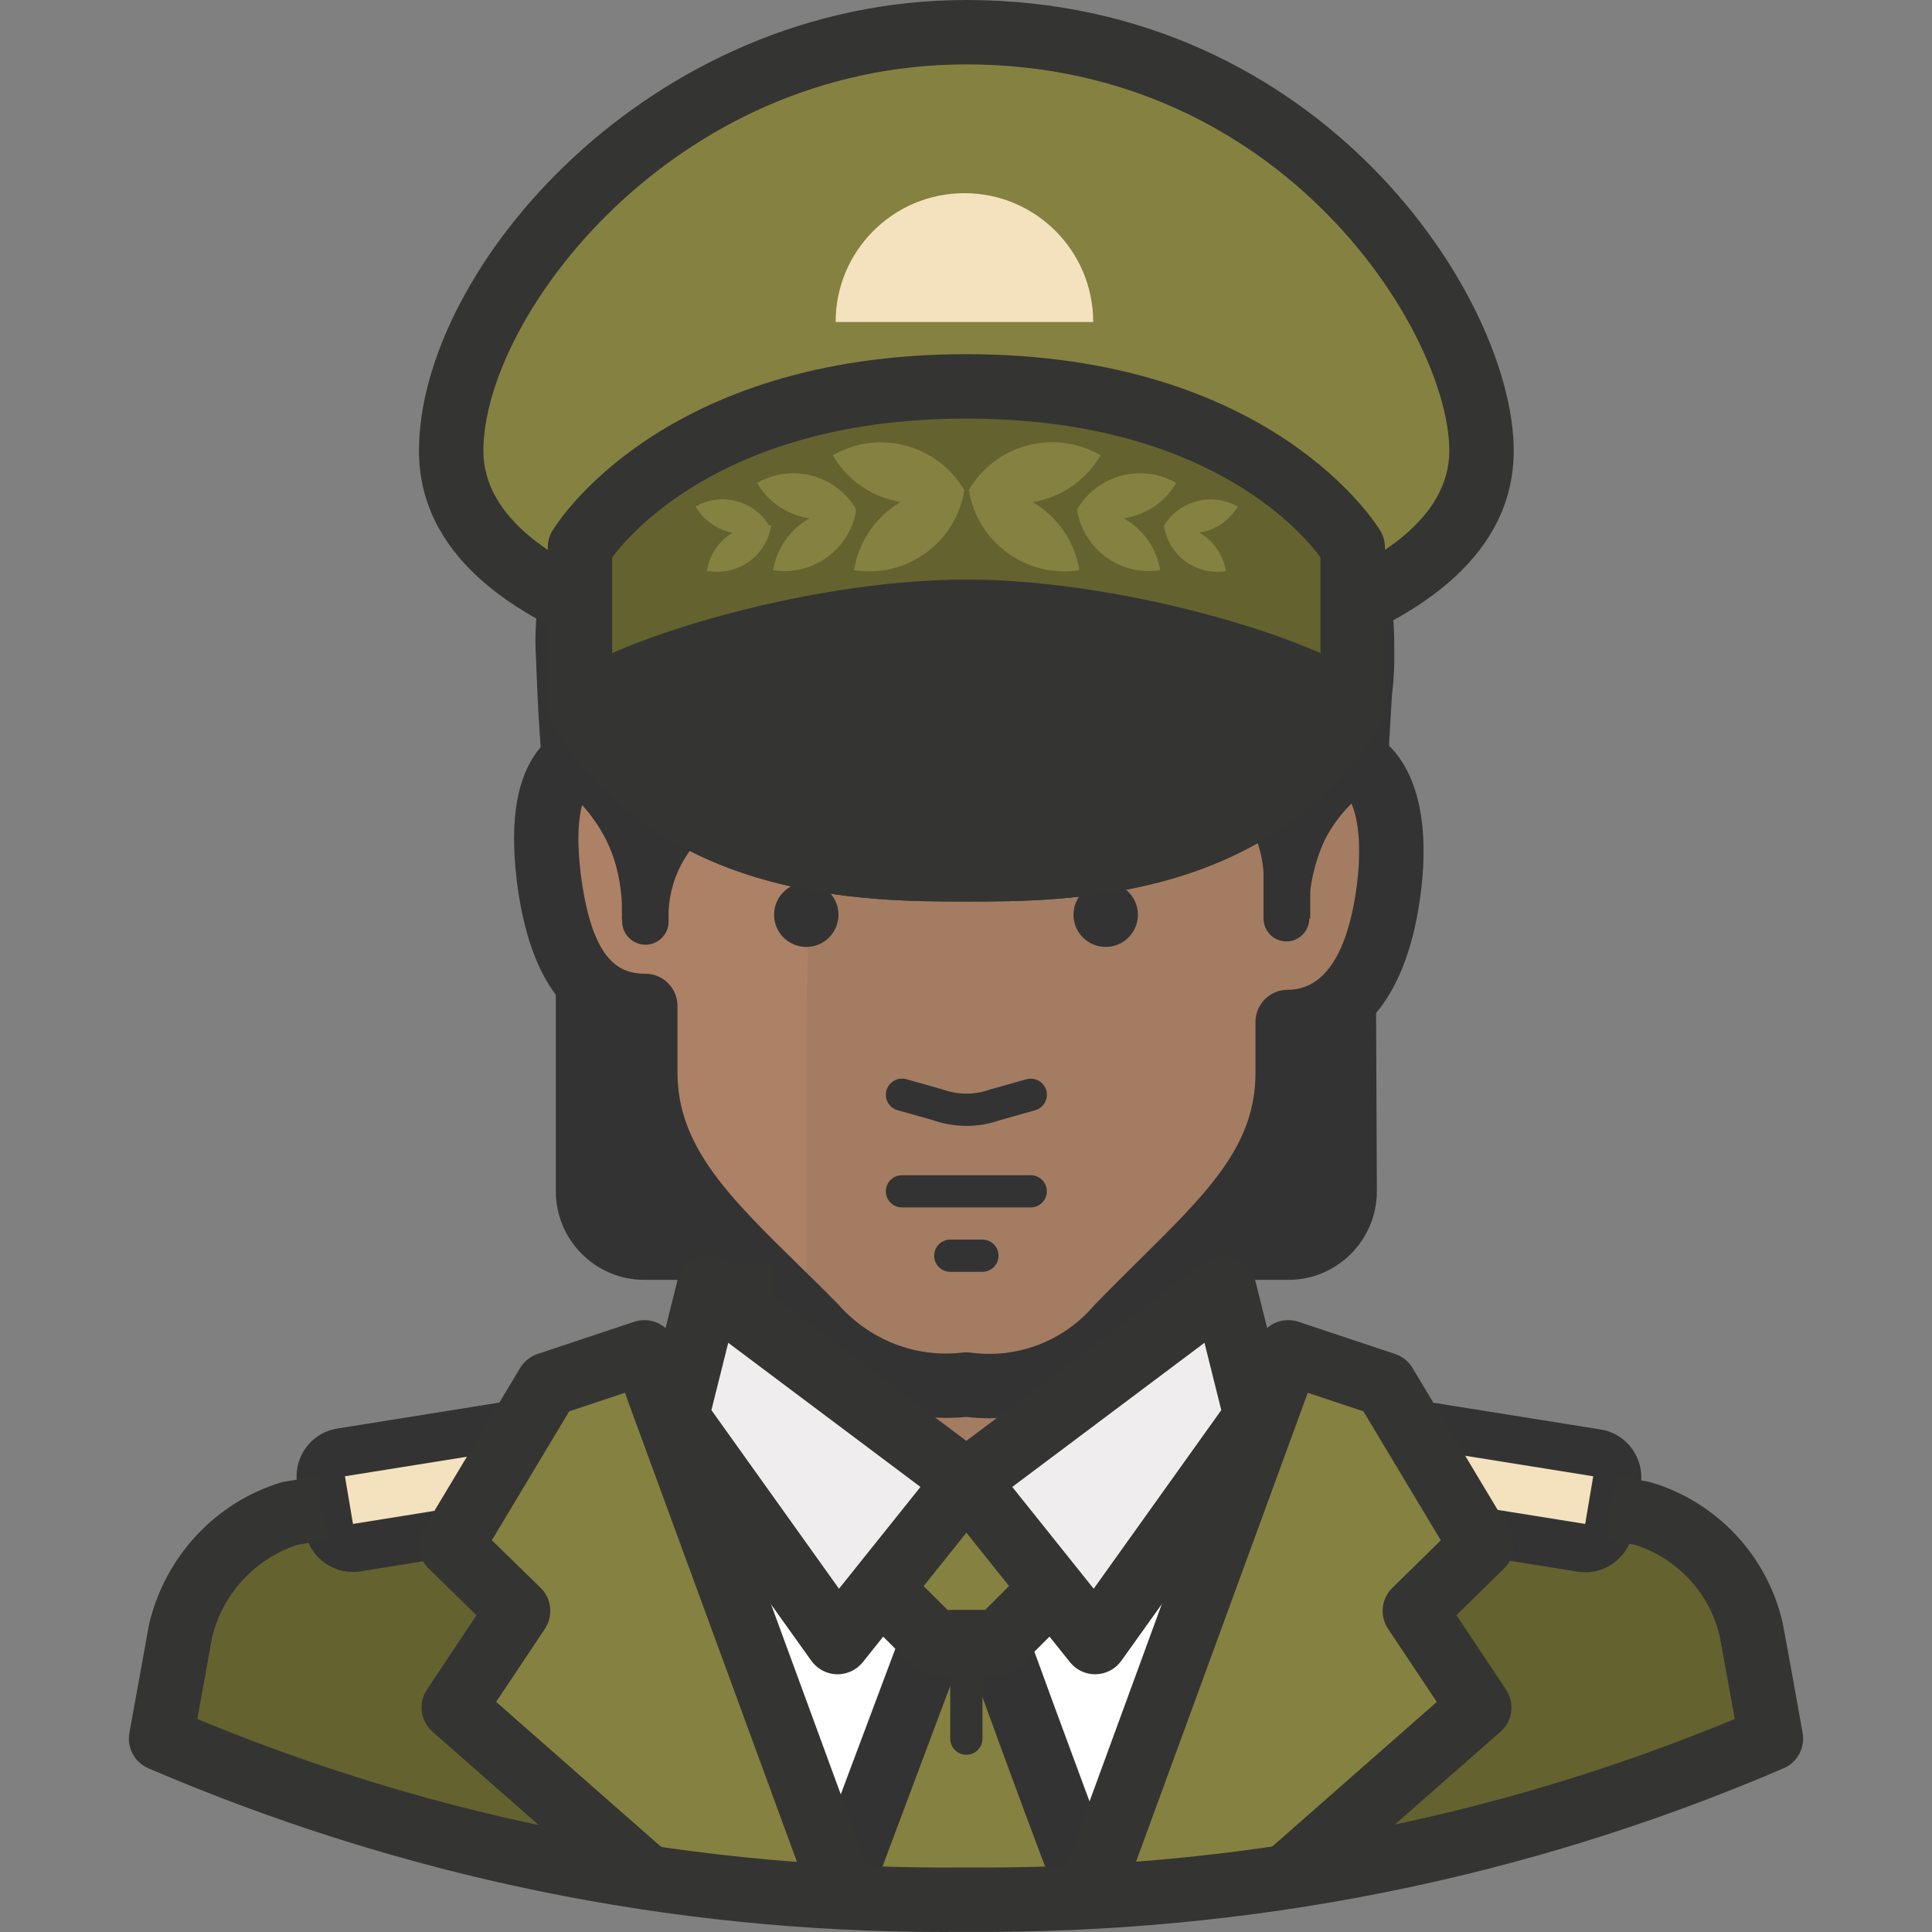 <?xml version="1.0" encoding="iso-8859-1"?>
<!-- Generator: Adobe Illustrator 19.0.0, SVG Export Plug-In . SVG Version: 6.00 Build 0)  -->
<svg version="1.1" id="Capa_1" xmlns="http://www.w3.org/2000/svg" xmlns:xlink="http://www.w3.org/1999/xlink" x="0px" y="0px"
	 viewBox="0 0 512 512" style="enable-background:new 0 0 512 512;" xml:space="preserve">
<rect x="0" y="0" width="512" height="512" fill="#808080" stroke="none"/>
<g>
	<path style="fill:#333333;" d="M256.092,87.376c-80.549,0-102.393,52.135-102.393,110.926v117.411
		c0,9.429,7.637,17.066,17.066,17.066H341.42c9.429,0,17.066-7.637,17.066-17.066l-0.512-117.326
		C357.974,139.511,336.727,87.376,256.092,87.376z"/>
	<path style="fill:#333333;" d="M341.42,339.177H170.765c-12.944,0-23.465-10.521-23.465-23.465V198.301
		c0-76.752,37.621-117.326,108.793-117.326c71.854,0,108.281,39.498,108.281,117.411l0.512,117.3
		C364.885,328.656,354.356,339.177,341.42,339.177z M256.092,93.775c-64.593,0-95.994,34.191-95.994,104.526v117.411
		c0,5.879,4.787,10.666,10.666,10.666H341.42c5.879,0,10.666-4.787,10.666-10.666l-0.512-117.3
		C351.574,127.991,320.344,93.775,256.092,93.775z"/>
</g>
<polygon style="fill:#A37C62;" points="307.289,377.575 256.092,411.535 196.363,369.042 196.363,343.444 307.289,343.444 "/>
<rect x="307.784" y="343.444" style="fill:#343433;" width="17.066" height="34.131"/>
<path style="fill:#AD8165;" d="M256.092,366.909c15.205,2.048,30.402-3.771,40.36-15.444c25.001-25.598,44.797-40.275,44.797-67.153
	V270.83c17.919,0,24.745-18.345,26.878-35.838c2.475-20.479-2.389-35.838-17.919-35.838v-17.919c0-48.466-22.1-89.594-93.86-89.594
	s-93.86,41.128-93.86,89.594v17.066c-15.444,0-19.54,13.567-17.066,34.131c2.133,17.066,7.679,34.131,25.598,34.131v17.663
	c0,26.878,20.564,42.664,44.797,67.153C225.852,362.89,240.93,368.701,256.092,366.909"/>
<path style="fill:#A37C62;" d="M350.209,199.155v-17.919c0-48.466-22.1-89.594-93.86-89.594c-5.7,0-11.4,0.341-17.066,1.024
	c-16.383,58.339-24.992,118.588-25.598,179.188v76.795l2.901,2.816c9.915,11.203,24.617,16.955,39.507,15.444
	c15.205,2.048,30.402-3.771,40.36-15.444c25.001-25.598,44.797-40.275,44.797-67.153V270.83c17.919,0,24.745-18.345,26.878-35.838
	C370.602,214.514,365.739,199.155,350.209,199.155z"/>
<g>
	<path style="fill:#333333;" d="M262.211,375.851c-2.056,0-4.113-0.119-6.186-0.35c-17.629,1.707-34.976-5.145-46.632-18.516
		c-3.012-3.021-6.314-6.246-9.497-9.378c-20.069-19.694-37.408-36.699-37.408-63.39v-10.18
		c-14.053-3.729-22.629-17.322-25.53-40.548c-2.022-16.827,0.162-28.551,6.664-35.897c2.116-2.389,5.427-5.077,10.333-6.604v-9.753
		c0-63.279,36.367-98.127,102.393-98.127s102.393,34.848,102.393,98.127v10.674c4.045,1.314,7.569,3.609,10.419,6.818
		c6.877,7.756,9.446,20.649,7.441,37.28c-3.575,29.267-16.127,39.217-26.819,42.203v6.092c0,26.298-15.982,42.101-36.213,62.093
		c-3.515,3.473-7.202,7.116-11.007,11.016C292.587,369.136,277.791,375.851,262.211,375.851z M256.092,358.376
		c0.375,0,0.759,0.026,1.135,0.077c12.381,1.681,24.626-3.021,32.74-12.526c4.266-4.403,8.029-8.115,11.605-11.656
		c18.755-18.533,31.145-30.778,31.145-49.951v-13.482c0-4.719,3.814-8.533,8.533-8.533c12.355,0,16.827-15.41,18.405-28.337
		c1.34-11.135,0.119-20.078-3.277-23.9c-0.973-1.101-2.56-2.372-6.178-2.372c-4.719,0-8.533-3.823-8.533-8.533v-17.919
		c0-54.55-27.911-81.061-85.328-81.061s-85.328,26.511-85.328,81.061v17.066c0,4.71-3.823,8.533-8.533,8.533
		c-3.806,0-5.307,1.195-6.101,2.091c-1.374,1.553-4.377,6.852-2.492,22.492c2.935,23.457,10.308,26.622,17.125,26.622
		c4.71,0,8.533,3.823,8.533,8.533v17.654c0,19.523,13.541,32.817,32.297,51.205c3.242,3.174,6.596,6.476,10.035,9.949
		c8.558,9.779,20.846,14.523,33.21,13.055C255.418,358.393,255.76,358.376,256.092,358.376z"/>
	<path style="fill:#333333;" d="M256.092,78.843c-80.635,0-110.926,50.173-110.926,85.328v42.664
		c8.533,0,25.598,8.533,25.598,34.131v-3.328c0-15.188,17.066-31.315,31.059-34.131c53.756-11.007,70.822-13.738,87.887-30.803
		c7.227,12.944,18.712,22.979,32.51,28.414c11.519,5.64,18.781,17.381,18.687,30.206v9.727c0-17.066,17.066-34.131,25.598-34.131
		v-42.664C367.018,129.015,336.727,78.757,256.092,78.843z"/>
	<path style="fill:#333333;" d="M359.424,208.029l-1.451-24.404l-0.597-12.202c-0.145-3.78-0.546-7.543-1.195-11.263
		c-2.713-14.966-9.241-28.986-18.943-40.701c-9.702-11.57-22.262-20.393-36.435-25.598c-14.506-5.137-29.839-7.569-45.224-7.168
		c-15.24-0.068-30.368,2.534-44.712,7.679c-14.156,5.231-26.716,14.053-36.435,25.598c-12.373,14.489-19.583,32.68-20.479,51.709
		l-0.768,12.202c0,8.106-0.939,16.298-1.451,24.404c-0.316,2.142-2.312,3.626-4.463,3.302c-1.707-0.256-3.055-1.596-3.302-3.302
		c-0.512-8.533-1.195-16.298-1.536-24.404l-0.512-12.287c-0.085-4.369,0.171-8.729,0.768-13.055
		c2.466-17.347,9.403-33.756,20.137-47.613c10.896-13.994,25.206-24.95,41.555-31.827c16.255-6.545,33.67-9.736,51.197-9.386
		c17.518-0.128,34.899,3.114,51.197,9.557c16.528,6.69,31,17.612,41.981,31.657c10.768,13.9,17.629,30.428,19.881,47.869
		c0.623,4.326,0.913,8.686,0.853,13.055c0.111,4.104-0.094,8.209-0.597,12.287l-1.451,24.404c-0.316,2.142-2.312,3.626-4.463,3.302
		c-1.707-0.256-3.055-1.596-3.302-3.302L359.424,208.029z"/>
	<path style="fill:#333333;" d="M197.643,203.592c10.837-4.352,21.332-7.082,31.571-10.495c9.915-3.012,19.617-6.715,29.011-11.093
		c8.934-4.096,17.083-9.727,24.062-16.639c6.988-7.935,12.535-17.031,16.383-26.878c2.5,11.878,0.486,24.25-5.632,34.728
		c-6.579,10.555-16.101,18.943-27.39,24.148c-10.743,4.949-22.322,7.842-34.131,8.533
		C220.178,207.013,208.727,206.228,197.643,203.592z"/>
	<circle style="fill:#333333;" cx="213.668" cy="242.416" r="8.533"/>
	<circle style="fill:#333333;" cx="293.022" cy="242.416" r="8.533"/>
	<path style="fill:#333333;" d="M365.739,207.09c-3.149,1.86-6.024,4.164-8.533,6.826c-2.406,2.551-4.446,5.418-6.058,8.533
		c-3.08,6.553-4.514,13.755-4.181,20.991c-0.009,3.345-2.722,6.05-6.067,6.05c-3.336-0.009-6.041-2.713-6.05-6.05v-11.946
		c-0.162-3.217-0.853-6.391-2.048-9.386c-2.492-5.922-6.912-10.82-12.543-13.908l-2.219-1.109l-2.73-0.853l-5.802-2.901
		c-3.917-2.099-7.68-4.463-11.263-7.082c-7.27-5.384-13.413-12.142-18.089-19.881l12.97,1.621
		c-4.591,4.966-9.744,9.369-15.359,13.14c-5.717,3.746-11.878,6.758-18.345,8.959c-12.065,3.737-24.387,6.587-36.862,8.533
		c-5.888,1.109-12.628,2.133-17.663,3.242c-5.06,1.169-9.855,3.251-14.164,6.144c-8.695,5.563-13.849,15.274-13.567,25.598h-12.373
		c0.171-3.601-0.085-7.21-0.768-10.751c-0.64-3.524-1.758-6.937-3.328-10.154c-1.63-3.234-3.669-6.246-6.058-8.959
		c-2.483-2.713-5.359-5.043-8.533-6.912l0,0c-1.86-1.109-2.475-3.516-1.365-5.376c0.998-1.672,3.089-2.329,4.864-1.536
		c4.198,1.86,8.089,4.369,11.519,7.424c3.328,3.046,6.195,6.553,8.533,10.41c2.372,3.951,4.207,8.191,5.461,12.628
		c1.195,4.369,1.877,8.866,2.048,13.396c0.247,3.387-2.304,6.323-5.691,6.57c-0.009,0-0.017,0-0.026,0l0,0
		c-3.379,0.196-6.297-2.346-6.57-5.717v-0.853c-0.427-7.142,0.862-14.275,3.754-20.82c3.072-6.681,7.697-12.535,13.482-17.066
		c5.615-4.394,12.014-7.662,18.857-9.642c6.912-1.877,12.202-2.816,18.345-4.266c11.528-2.423,22.919-5.444,34.131-9.045
		c10.41-3.422,19.856-9.275,27.561-17.066l0,0c3.26-2.986,8.26-2.986,11.519,0c0.469,0.486,0.87,1.024,1.195,1.621
		c3.43,6.161,8.004,11.605,13.482,16.042c2.876,2.227,5.896,4.249,9.045,6.058l4.864,2.73l2.56,1.28l3.157,1.707
		c8.439,4.94,14.847,12.705,18.089,21.929c1.527,4.539,2.312,9.292,2.304,14.079v12.117h-12.117
		c0.196-4.411,0.879-8.797,2.048-13.055c1.212-4.42,3.055-8.644,5.461-12.543c4.71-7.842,11.664-14.079,19.967-17.919
		c2.022-0.751,4.275,0.282,5.034,2.304c0.597,1.689,0.009,3.567-1.451,4.608L365.739,207.09z"/>
</g>
<rect x="187.813" y="334.911" style="fill:#343433;" width="17.066" height="34.131"/>
<path style="fill:#858140;" d="M256.092,8.533c-81.061,0-136.524,69.542-136.524,110.926c0,46.162,89.253,59.729,136.524,59.729
	s136.524-13.823,136.524-59.729C392.617,85.328,347.052,8.533,256.092,8.533z"/>
<path style="fill:#343433;" d="M256.092,187.721c-50.173,0-145.057-14.267-145.057-68.262C111.036,71.351,171.942,0,256.092,0
	c93.86,0,145.057,78.92,145.057,119.459C401.15,173.454,306.265,187.721,256.092,187.721z M256.092,17.066
	c-78.152,0-127.991,67.238-127.991,102.393c0,35.317,74.841,51.197,127.991,51.197s127.991-15.879,127.991-51.197
	C384.084,88.835,340.533,17.066,256.092,17.066z"/>
<path style="fill:#64622E;" d="M256.092,102.393c-76.795,0-102.393,42.664-102.393,42.664v42.664
	c26.537,42.664,76.795,42.664,102.393,42.664c25.598,0,75.942,0,102.393-42.664v-42.664
	C358.486,145.057,332.887,102.393,256.092,102.393z"/>
<path style="fill:#343433;" d="M256.092,238.917c-26.161,0-80.592,0-109.637-46.691c-0.845-1.357-1.288-2.918-1.288-4.505v-42.664
	c0-1.544,0.418-3.063,1.22-4.394c1.143-1.903,29.003-46.802,109.706-46.802c80.694,0,108.562,44.899,109.706,46.802
	c0.802,1.331,1.22,2.841,1.22,4.394v42.664c0,1.587-0.444,3.149-1.28,4.497C336.787,238.917,282.28,238.917,256.092,238.917z
	 M162.232,185.221c24.37,36.631,69.44,36.631,93.86,36.631c24.446,0,69.576,0,93.86-36.631v-37.527
	c-5.649-7.628-31.324-36.768-93.86-36.768c-62.315,0-88.229,29.259-93.86,36.785V185.221z"/>
<g>
	<path style="fill:#858140;" d="M220.682,120.653c7.091,12.176,22.689,16.332,34.899,9.301
		C248.49,117.778,232.892,113.622,220.682,120.653z"/>
	<path style="fill:#858140;" d="M226.313,151.115c2.227-13.943,15.325-23.448,29.267-21.247
		C253.354,143.811,240.256,153.317,226.313,151.115z"/>
	<path style="fill:#858140;" d="M200.63,127.991c5.342,9.164,17.091,12.287,26.281,6.997
		C221.569,125.824,209.819,122.701,200.63,127.991z"/>
	<path style="fill:#858140;" d="M204.896,151.115c1.707-10.47,11.536-17.595,22.015-15.956
		C225.204,145.629,215.374,152.754,204.896,151.115z"/>
	<path style="fill:#858140;" d="M184.332,134.22c3.976,6.86,12.739,9.224,19.625,5.29
		C199.981,132.65,191.218,130.287,184.332,134.22z"/>
	<path style="fill:#858140;" d="M187.318,151.371c1.186-7.825,8.456-13.234,16.298-12.117h0.768
		c-1.186,7.825-8.456,13.234-16.298,12.117H187.318z"/>
	<path style="fill:#858140;" d="M291.674,120.653c-7.091,12.227-22.757,16.391-34.984,9.301
		C263.781,117.727,279.447,113.563,291.674,120.653z"/>
	<path style="fill:#858140;" d="M286.043,151.115c-2.227-13.943-15.325-23.448-29.267-21.247l0,0
		C259.002,143.811,272.1,153.317,286.043,151.115z"/>
	<path style="fill:#858140;" d="M311.726,127.991c-5.341,9.164-17.091,12.287-26.281,6.997
		C290.787,125.824,302.536,122.701,311.726,127.991z"/>
	<path style="fill:#858140;" d="M307.46,151.115c-1.707-10.47-11.536-17.595-22.015-15.956
		C287.152,145.629,296.982,152.754,307.46,151.115z"/>
	<path style="fill:#858140;" d="M328.024,134.22c-4.036,6.826-12.799,9.181-19.711,5.29
		C312.349,132.684,321.112,130.329,328.024,134.22z"/>
	<path style="fill:#858140;" d="M324.867,151.371c-1.22-7.825-8.558-13.175-16.383-11.946l0,0l0,0
		C309.704,147.25,317.042,152.6,324.867,151.371L324.867,151.371z"/>
</g>
<path style="fill:#F4E2BE;" d="M255.581,51.197c-18.849,0-34.131,15.282-34.131,34.131h68.262
	C289.712,66.479,274.429,51.197,255.581,51.197z"/>
<g>
	<path style="fill:#343433;" d="M153.699,187.721c26.537,42.664,76.795,42.664,102.393,42.664c25.598,0,75.942,0,102.393-42.664
		c-8.533-8.533-59.729-25.598-102.393-25.598S162.232,179.188,153.699,187.721z"/>
	<path style="fill:#343433;" d="M256.092,238.917c-26.161,0-80.592,0-109.637-46.691c-2.099-3.37-1.596-7.739,1.212-10.538
		c10.837-10.845,64.858-28.098,108.426-28.098c43.56,0,97.589,17.253,108.426,28.098c2.799,2.799,3.311,7.159,1.22,10.529
		C336.787,238.917,282.28,238.917,256.092,238.917z M165.79,190.127c24.984,31.725,67.025,31.725,90.302,31.725
		c23.294,0,65.395,0,90.319-31.716c-15.274-7.287-54.559-19.48-90.319-19.48S181.064,182.84,165.79,190.127z"/>
</g>
<path style="fill:#FFFFFF;" d="M256.092,499.167c-71.65,0.478-142.617-13.874-208.455-42.152l4.608-24.148
	c3.08-13.072,12.799-23.568,25.598-27.646l105.294-17.066l7.765-38.909l66.044,49.831l65.02-50.002l7.594,30.291l105.209,26.196
	c13.064,4.207,23.209,14.582,27.134,27.731l3.413,25.598C399.102,486.598,327.862,500.31,256.092,499.167z"/>
<path d="M319.235,355.987l5.376,21.503l1.28,4.949l4.949,1.28l102.393,25.598c11.34,3.814,20.197,12.774,23.892,24.148l3.242,22.015
	c-64.712,26.87-134.212,40.283-204.274,39.421c-69.909,0.444-139.178-13.345-203.592-40.531l3.925-20.735
	c2.765-11.212,11.016-20.265,21.929-24.062l102.393-17.066l5.802-1.024l0.768-5.802l5.888-29.353l58.108,43.773l5.205,3.925
	l5.12-3.925l57.255-44.114 M323.843,341.311l-67.409,52.05l-68.262-52.05l-8.533,42.664L77.246,401.04
	c-14.455,4.471-25.453,16.255-28.926,30.974l-5.12,27.475c67.23,29.455,139.92,44.43,213.319,43.944
	c73.313,0.964,146.013-13.576,213.319-42.664l-3.84-28.755c-4.394-14.821-15.931-26.46-30.718-30.974l-102.393-25.598l-8.533-34.131
	L323.843,341.311L323.843,341.311z"/>
<g>
	<path style="fill:#64622E;" d="M179.298,383.974L76.392,401.04c-14.514,4.36-25.573,16.195-28.926,30.974
		c-1.792,9.471-5.205,28.755-5.205,28.755c56.751,24.498,117.445,38.568,179.188,41.555L179.298,383.974z"/>
	<path style="fill:#64622E;" d="M334.85,376.295l100.687,24.745c14.454,4.471,25.453,16.255,28.926,30.974l5.205,28.755
		c-56.751,24.498-117.445,38.568-179.188,41.555L334.85,376.295z"/>
</g>
<path style="fill:#858140;" d="M289.712,503.433c-1.109-1.024-25.598-68.262-25.598-68.262h-17.066l-25.598,68.262"/>
<path style="fill:#333333;" d="M283.926,509.696c-1.911-1.766-2.594-2.398-25.777-65.992h-5.179l-23.516,62.733l-15.982-5.999
	l27.663-73.8h28.952l2.039,5.615c8.72,23.943,23.243,63.339,25.052,67.085l-6.656,3.217L283.926,509.696z"/>
<path style="fill:#343433;" d="M256.092,465.036c-2.355,0-4.266-1.911-4.266-4.266v-17.066c0-2.355,1.911-4.266,4.266-4.266
	c2.355,0,4.266,1.911,4.266,4.266v17.066C260.359,463.124,258.448,465.036,256.092,465.036z"/>
<polygon style="fill:#858140;" points="255.41,393.275 230.494,418.105 247.56,435.171 264.625,435.171 281.691,418.105 "/>
<path style="fill:#343433;" d="M264.625,443.704H247.56c-2.261,0-4.437-0.896-6.033-2.5l-17.066-17.066
	c-1.604-1.604-2.5-3.771-2.5-6.041s0.904-4.437,2.509-6.033l24.916-24.83c3.277-3.26,8.533-3.328,11.886-0.162l26.272,24.83
	c1.672,1.587,2.645,3.771,2.671,6.084c0.034,2.304-0.87,4.514-2.5,6.152l-17.066,17.066
	C269.054,442.808,266.886,443.704,264.625,443.704z M251.092,426.638h10l8.354-8.354l-13.874-13.115l-12.995,12.953L251.092,426.638
	z"/>
<polygon style="fill:#EFEDED;" points="187.83,341.311 179.298,375.442 221.961,435.171 256.092,392.507 "/>
<path style="fill:#343433;" d="M221.961,443.704c-0.077,0-0.154,0-0.23,0c-2.671-0.077-5.154-1.399-6.715-3.575l-42.664-59.729
	c-1.451-2.031-1.937-4.599-1.331-7.022l8.533-34.131c0.7-2.773,2.73-5.017,5.427-5.973c2.696-0.973,5.683-0.503,7.978,1.22
	l68.262,51.197c1.843,1.382,3.055,3.456,3.345,5.751c0.29,2.295-0.358,4.599-1.8,6.408l-34.131,42.664
	C227.004,442.526,224.547,443.704,221.961,443.704z M188.53,373.692l33.815,47.34l21.588-26.981l-50.941-38.201L188.53,373.692z"/>
<polygon style="fill:#EFEDED;" points="324.355,341.311 332.887,375.442 290.224,435.171 256.092,392.507 "/>
<path style="fill:#343433;" d="M290.224,443.704c-2.594,0-5.043-1.178-6.664-3.2l-34.131-42.664c-1.442-1.809-2.091-4.113-1.8-6.408
	c0.29-2.295,1.502-4.369,3.345-5.751l68.262-51.197c2.278-1.715,5.265-2.184,7.978-1.22c2.688,0.956,4.727,3.2,5.418,5.973
	l8.533,34.131c0.606,2.423,0.128,4.992-1.331,7.022l-42.664,59.729c-1.553,2.176-4.036,3.498-6.707,3.575
	C290.377,443.704,290.3,443.704,290.224,443.704z M268.26,394.052l21.579,26.981l33.815-47.34l-4.454-17.842L268.26,394.052z"/>
<path style="fill:#F4E2BE;" d="M94.311,410.426c-3.507,0.563-6.818-1.792-7.424-5.29l-1.963-12.628
	c-0.572-3.43,1.707-6.69,5.12-7.338l0,0l53.244-8.533c3.507-0.563,6.818,1.792,7.424,5.29l2.475,12.287
	c0.572,3.481-1.741,6.775-5.205,7.423L94.311,410.426z"/>
<path style="fill:#333333;" d="M144.655,382.694l2.133,12.629l-53.244,8.533l-2.133-12.628L144.655,382.694 M142.521,370.066
	l-53.244,8.533c-6.971,1.169-11.673,7.773-10.495,14.745c0,0.009,0,0.009,0,0.017l0,0l2.133,12.629
	c1.212,6.946,7.816,11.596,14.762,10.41l53.244-8.533c6.971-1.169,11.673-7.773,10.495-14.745c0-0.009,0-0.009,0-0.017l0,0
	l-2.133-12.628c-1.169-6.971-7.773-11.673-14.745-10.495c-0.009,0-0.009,0-0.017,0l0,0L142.521,370.066L142.521,370.066z"/>
<path style="fill:#F4E2BE;" d="M419.068,410.426c3.49,0.563,6.775-1.8,7.338-5.29l2.133-12.628c0.572-3.43-1.707-6.69-5.12-7.338
	l0,0l-53.244-8.533c-3.507-0.563-6.818,1.792-7.423,5.29l-2.219,12.287c-0.563,3.507,1.792,6.818,5.29,7.423L419.068,410.426z"/>
<path style="fill:#333333;" d="M368.981,382.694l53.244,8.533l-2.133,12.628l-53.244-8.533L368.981,382.694 M356.353,380.561
	l-2.133,12.628c-1.186,6.971,3.507,13.576,10.478,14.762c0.009,0,0.009,0,0.017,0l0,0l53.244,8.533
	c6.946,1.186,13.55-3.464,14.762-10.41l2.048-12.458c1.186-6.946-3.464-13.55-10.41-14.762l-53.33-8.533
	C364.169,369.179,357.649,373.727,356.353,380.561z"/>
<g>
	<polygon style="fill:#858140;" points="145.167,366.909 119.568,409.573 137.316,426.894 120.251,452.492 172.983,498.825 
		224.095,503.774 170.765,358.376 	"/>
	<polygon style="fill:#858140;" points="392.617,409.573 367.018,366.909 341.42,358.376 288.176,503.774 339.287,498.825 
		392.019,452.492 374.954,426.894 	"/>
</g>
<g>
	<path style="fill:#343433;" d="M216.082,506.718l-50.48-137.625l-14.753,4.915l-20.504,34.174l12.927,12.611
		c2.935,2.867,3.413,7.423,1.135,10.845l-12.927,19.378l47.126,41.41l-11.263,12.816l-52.732-46.333
		c-3.208-2.816-3.84-7.586-1.468-11.144l13.14-19.711l-12.68-12.372c-2.833-2.765-3.388-7.108-1.357-10.495l25.598-42.664
		c1.05-1.741,2.688-3.055,4.616-3.703l25.598-8.533c4.394-1.468,9.122,0.828,10.709,5.154l53.33,145.398L216.082,506.718z"/>
	<path style="fill:#343433;" d="M296.188,506.71l-16.033-5.871l53.244-145.398c1.596-4.335,6.297-6.621,10.717-5.154l25.598,8.533
		c1.937,0.64,3.567,1.954,4.616,3.703l25.598,42.664c2.031,3.379,1.476,7.714-1.34,10.487l-12.62,12.373l13.149,19.728
		c2.372,3.558,1.741,8.328-1.468,11.144l-52.741,46.333l-11.263-12.816l47.126-41.41l-12.927-19.378
		c-2.278-3.405-1.8-7.961,1.126-10.828l12.859-12.611l-20.513-34.191l-14.745-4.915L296.188,506.71z"/>
	<path style="fill:#343433;" d="M250.077,512c-72.733,0-143.658-14.591-210.759-43.389c-3.652-1.57-5.734-5.452-5.026-9.36
		l5.205-28.755c4.258-18.064,17.603-32.305,34.908-37.612c0.375-0.119,0.759-0.205,1.152-0.264l8.533-1.365l2.696,16.852
		l-7.918,1.263c-11.272,3.669-19.933,13.047-22.672,24.617l-3.899,21.579c64.849,26.861,133.128,39.95,203.617,39.336
		c70.276,0.555,138.956-12.483,203.814-39.345c-1.152-6.459-2.884-16.093-3.993-21.955c-2.577-11.297-11.204-20.658-22.518-24.242
		l-7.995-1.348l2.867-16.835l8.533,1.451c0.341,0.068,0.683,0.145,1.015,0.239c17.432,5.231,30.761,19.506,34.797,37.254
		c1.86,9.813,5.282,29.156,5.282,29.156c0.691,3.908-1.391,7.765-5.034,9.335c-68.885,29.566-141.84,43.884-216.766,43.355
		C253.968,511.983,252.022,512,250.077,512z"/>
</g>
<g>
	<path style="fill:#333333;" d="M273.158,319.979h-34.131c-2.355,0-4.266-1.911-4.266-4.266s1.911-4.266,4.266-4.266h34.131
		c2.355,0,4.266,1.911,4.266,4.266S275.513,319.979,273.158,319.979z"/>
	<path style="fill:#333333;" d="M260.359,337.044h-8.533c-2.355,0-4.266-1.911-4.266-4.266c0-2.355,1.911-4.266,4.266-4.266h8.533
		c2.355,0,4.266,1.911,4.266,4.266C264.625,335.133,262.714,337.044,260.359,337.044z"/>
	<path style="fill:#333333;" d="M256.161,298.374c-3.089,0-6.22-0.529-9.198-1.604l-9.087-2.551c-2.27-0.64-3.592-2.995-2.952-5.265
		s3.029-3.584,5.265-2.952l9.386,2.645c4.326,1.553,8.746,1.553,12.757,0.094l9.676-2.73c2.312-0.614,4.625,0.683,5.265,2.952
		c0.631,2.27-0.683,4.625-2.952,5.265l-9.386,2.645C262.168,297.862,259.181,298.374,256.161,298.374z"/>
</g>
<g>
</g>
<g>
</g>
<g>
</g>
<g>
</g>
<g>
</g>
<g>
</g>
<g>
</g>
<g>
</g>
<g>
</g>
<g>
</g>
<g>
</g>
<g>
</g>
<g>
</g>
<g>
</g>
<g>
</g>
</svg>

